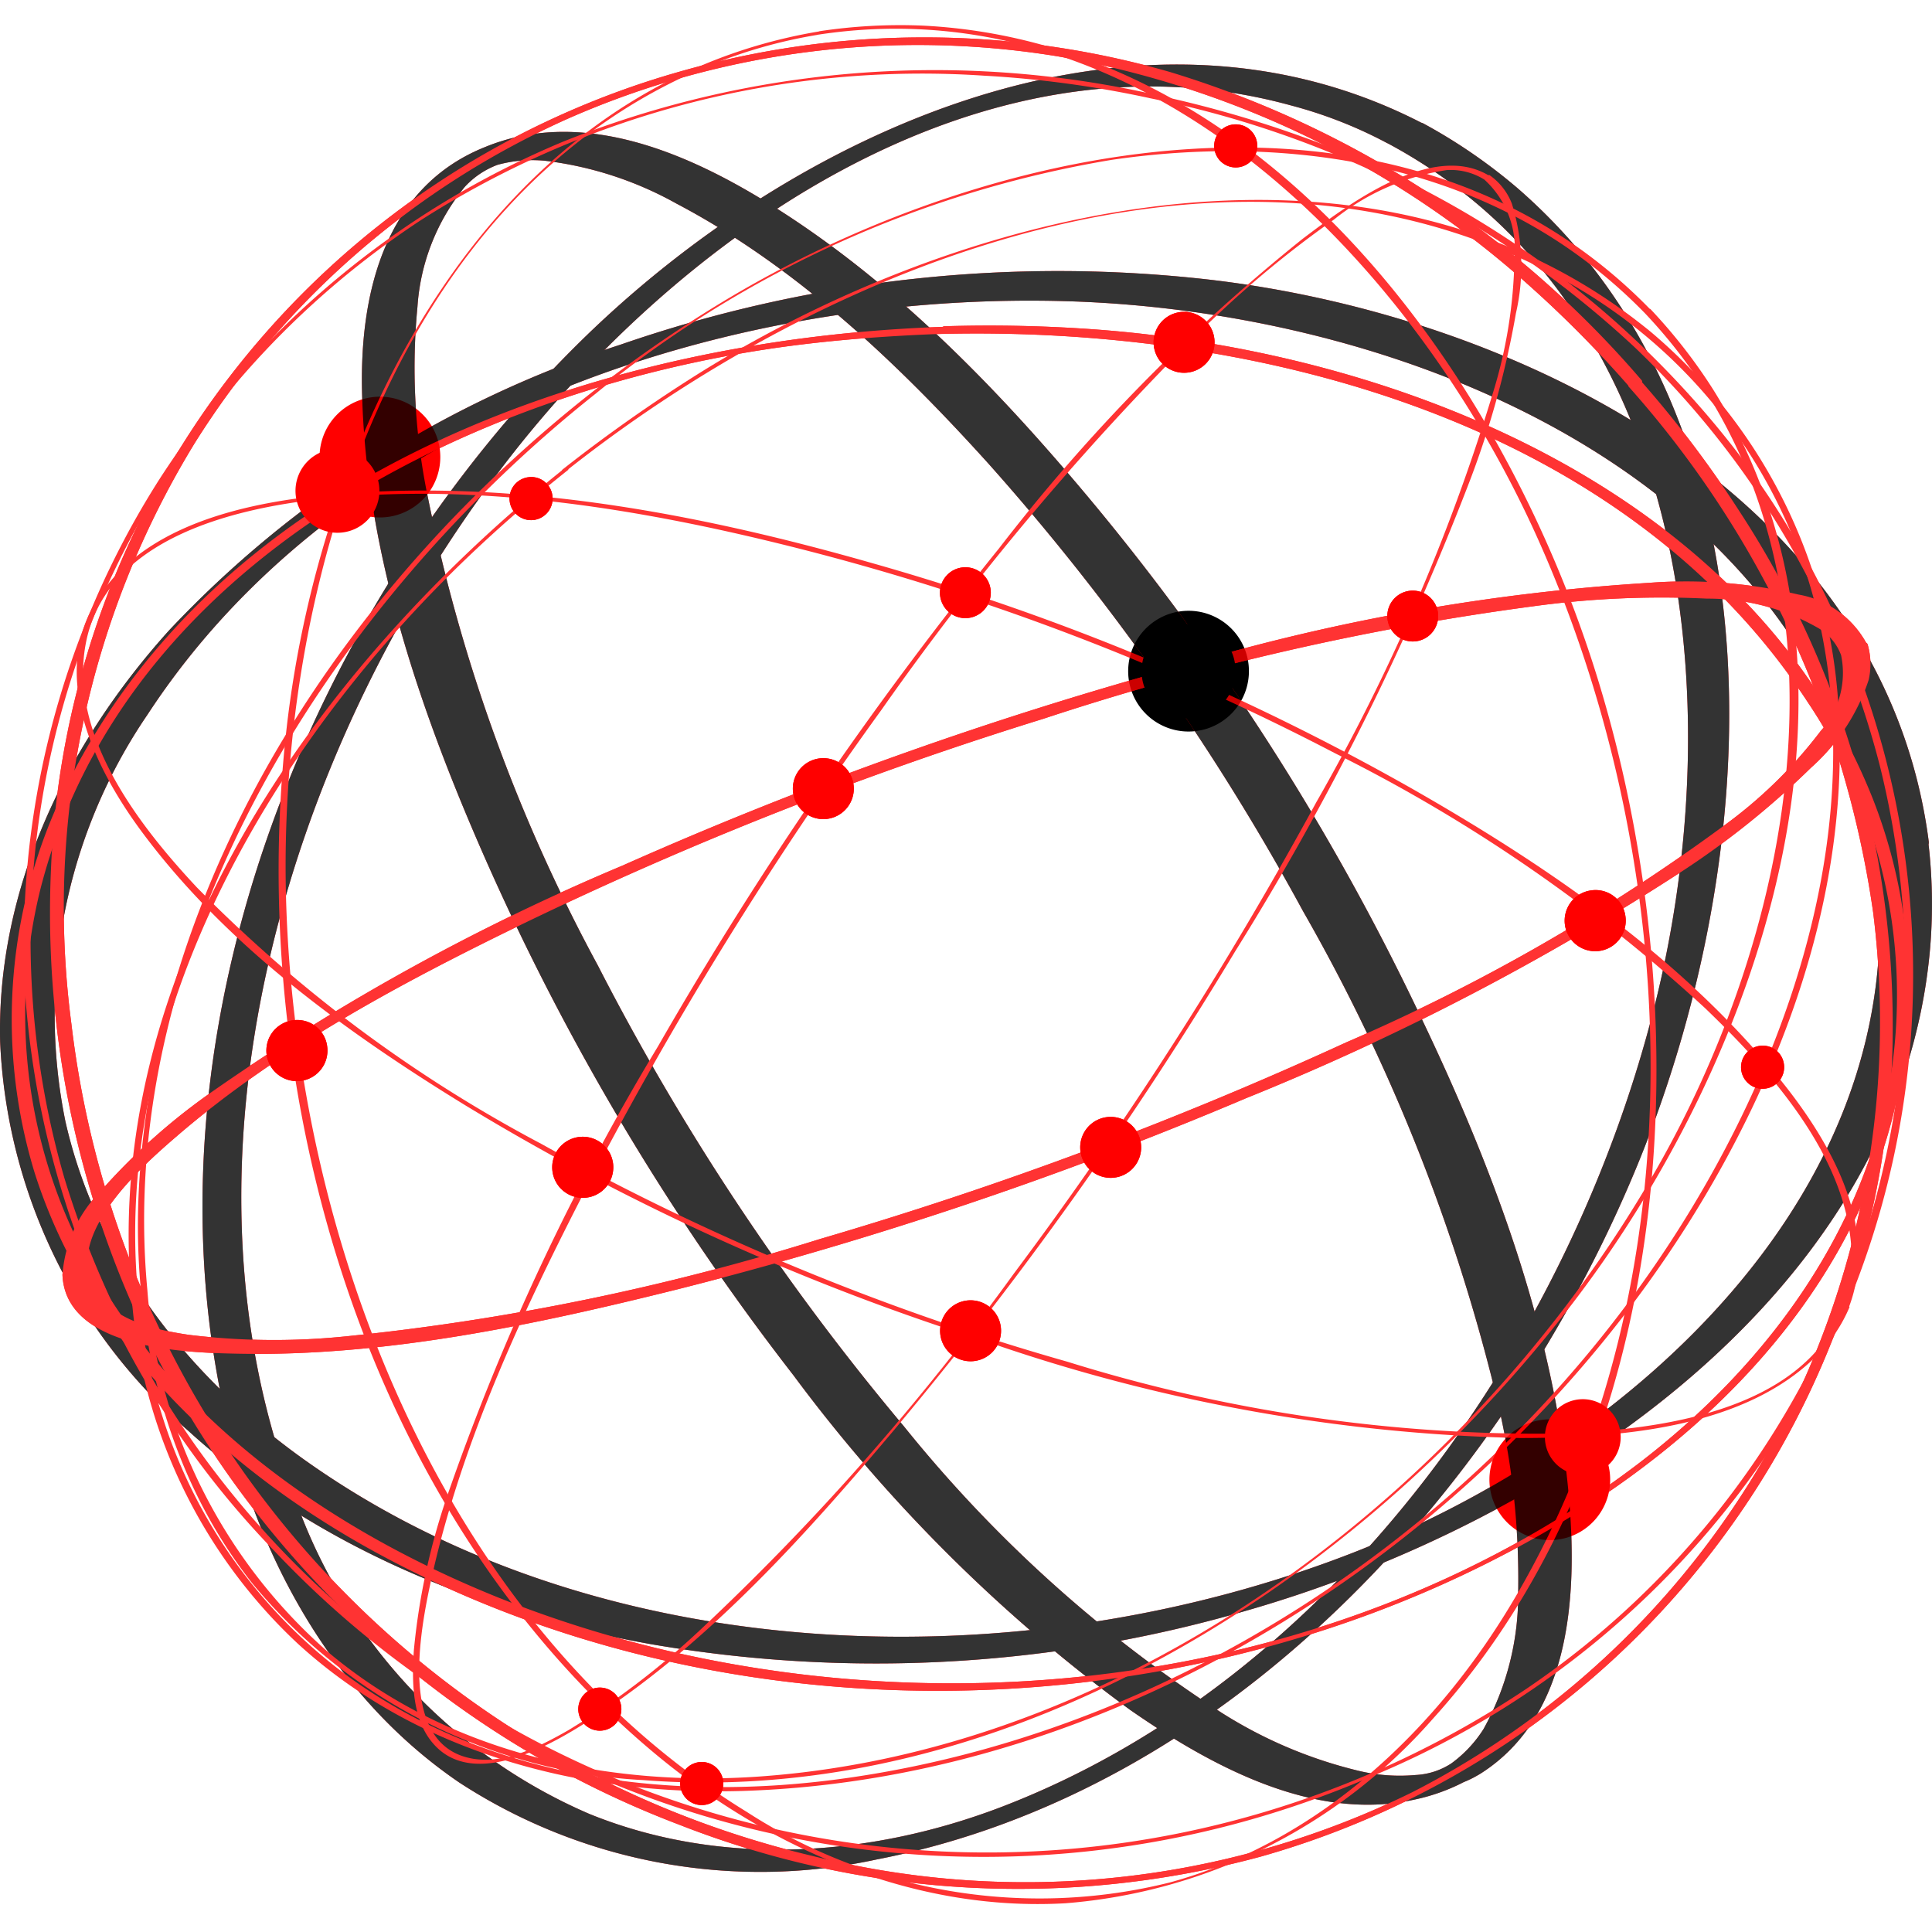 <svg xmlns="http://www.w3.org/2000/svg" xmlns:xlink="http://www.w3.org/1999/xlink" width="80" height="80" viewBox="0 0 80 80">
  <defs>
    <clipPath id="clip-path">
      <rect id="Rectangle_788" data-name="Rectangle 788" width="80" height="80" transform="translate(424 1605)" fill="#fff"/>
    </clipPath>
  </defs>
  <g id="ic-s2-Network-Upgrades" transform="translate(-424 -1605)" clip-path="url(#clip-path)">
    <g id="ic-red-key-Network-r1" transform="translate(424 1605)">
      <g id="Group_2030" data-name="Group 2030">
        <path id="Path_1" data-name="Path 1" d="M197.475,192.662a1.262,1.262,0,1,1-.478-.844,1.262,1.262,0,0,1,.478.844Z" transform="translate(-162.13 -160.158)" fill="red"/>
        <path id="Path_2" data-name="Path 2" d="M226.375,299.062a1.262,1.262,0,1,1-.478-.844A1.262,1.262,0,0,1,226.375,299.062Z" transform="translate(-184.933 -244.109)" fill="red"/>
        <path id="Path_3" data-name="Path 3" d="M225.885,154.988a1.053,1.053,0,1,1-.4-.712A1.053,1.053,0,0,1,225.885,154.988Z" transform="translate(-184.865 -130.565)" fill="red"/>
        <path id="Path_4" data-name="Path 4" d="M313.685,159.6a1.053,1.053,0,1,1-.4-.712,1.053,1.053,0,0,1,.4.712Z" transform="translate(-254.14 -134.21)" fill="red"/>
        <path id="Path_5" data-name="Path 5" d="M253.875,263.062a1.262,1.262,0,1,1-.478-.844,1.262,1.262,0,0,1,.478.844Z" transform="translate(-206.631 -215.704)" fill="red"/>
        <path id="Path_6" data-name="Path 6" d="M268.275,105.062a1.262,1.262,0,1,1-.478-.844A1.262,1.262,0,0,1,268.275,105.062Z" transform="translate(-217.992 -91.04)" fill="red"/>
        <path id="Path_7" data-name="Path 7" d="M94.175,244.045a1.265,1.265,0,1,1-1.414-1.1,1.247,1.247,0,0,1,1.414,1.1Z" transform="translate(-80.625 -200.697)" fill="red"/>
        <path id="Path_8" data-name="Path 8" d="M154.645,374.754a.892.892,0,1,1-.334-.6.892.892,0,0,1,.334.6Z" transform="translate(-128.921 -304.083)" fill="red"/>
        <path id="Path_9" data-name="Path 9" d="M141.145,137.152a.892.892,0,1,1-.992-.781.882.882,0,0,1,.992.781Z" transform="translate(-118.269 -116.611)" fill="red"/>
        <path id="Path_10" data-name="Path 10" d="M382.845,248.752a.892.892,0,1,1-.992-.781.882.882,0,0,1,.992.781Z" transform="translate(-308.974 -204.665)" fill="red"/>
        <path id="Path_11" data-name="Path 11" d="M174.645,389.354a.892.892,0,1,1-.334-.6A.892.892,0,0,1,174.645,389.354Z" transform="translate(-144.701 -315.602)" fill="red"/>
        <path id="Path_12" data-name="Path 12" d="M279.445,67.954a.892.892,0,1,1-.334-.6.892.892,0,0,1,.334.6Z" transform="translate(-227.39 -62.013)" fill="red"/>
        <path id="Path_13" data-name="Path 13" d="M150.275,266.963a1.265,1.265,0,1,1-.479-.843A1.265,1.265,0,0,1,150.275,266.963Z" transform="translate(-124.889 -218.783)" fill="red"/>
        <path id="Path_14" data-name="Path 14" d="M348.975,218.545a1.265,1.265,0,1,1-1.414-1.1,1.247,1.247,0,0,1,1.414,1.1Z" transform="translate(-281.666 -180.577)" fill="red"/>
        <path id="Path_15" data-name="Path 15" d="M107.087,122.8a2.5,2.5,0,1,1-2.785-2.173,2.5,2.5,0,0,1,2.785,2.173Z" transform="translate(-88.874 -104.182)" fill="red"/>
        <path id="Path_16" data-name="Path 16" d="M336.687,323.5a2.5,2.5,0,1,1-2.785-2.173,2.5,2.5,0,0,1,2.785,2.173Z" transform="translate(-270.032 -262.536)" fill="red"/>
      </g>
      <path id="Path_17" data-name="Path 17" d="M265.787,164.8A2.5,2.5,0,1,1,263,162.629a2.5,2.5,0,0,1,2.787,2.171Z" transform="translate(-214.091 -137.319)"/>
      <g id="Group_2032" data-name="Group 2032" transform="translate(0 1.047)" opacity="0.8">
        <path id="Path_18" data-name="Path 18" d="M117.065,120.417c1.6,13.566-10.169,24.094-21.731,28.588-13.545,5.254-30.7,4.853-42.914-3.566-4.979-3.418-8.988-8.355-10.338-14.326a22.052,22.052,0,0,1,3.4-16.837c8.06-12.343,24.179-17.6,38.336-17.111,12.617.443,27.85,6.119,32.3,19.094a23.27,23.27,0,0,1,.949,4.156c.063.506,2.258-.148,2.173-.886-1.84-14.24-16.8-21.709-29.646-23.249a55.38,55.38,0,0,0-24.538,2.68A44.337,44.337,0,0,0,46.364,110.8c-4.2,4.663-7.131,10.634-6.984,17.005a22.606,22.606,0,0,0,7.785,16.119c5.275,4.81,12.195,7.6,19.157,8.84a54.821,54.821,0,0,0,24.538-1.35c12.7-3.608,27.217-13.1,28.441-27.512a21.8,21.8,0,0,0-.084-4.388c-.042-.448-2.237.164-2.152.9Z" transform="translate(-39.375 -85.731)" fill="red"/>
        <path id="Path_19" data-name="Path 19" d="M155.534,136.168a2.962,2.962,0,0,1-1.519.506,7.282,7.282,0,0,1-2.342-.169,18.772,18.772,0,0,1-5.718-2.426,55.628,55.628,0,0,1-13.123-11.836,102.117,102.117,0,0,1-12.68-19.094,69.611,69.611,0,0,1-7.11-19.748,26.4,26.4,0,0,1-.359-7.511,8.76,8.76,0,0,1,1.962-4.979A3.513,3.513,0,0,1,116,70a5.463,5.463,0,0,1,1.962-.169,14.756,14.756,0,0,1,5.443,1.772c4.979,2.616,9.2,6.646,12.933,10.781a98.3,98.3,0,0,1,13.018,18.524,76.851,76.851,0,0,1,8,20.086,31.883,31.883,0,0,1,.907,8.123,11.441,11.441,0,0,1-1.435,5.654,5.214,5.214,0,0,1-1.5,1.54c-.316.19-.591.549-.148.738.422.19,1.2-.232,1.54-.443,3.734-2.384,3.988-7.384,3.65-11.372-.612-7.068-3.249-13.967-6.308-20.3a101.3,101.3,0,0,0-13.292-20.8c-3.988-4.81-8.5-9.494-13.883-12.743-3.355-2.025-7.532-3.713-11.393-2.131-4.135,1.646-5.19,5.992-5.106,10.064.127,6.625,2.384,13.208,5.021,19.221a102.361,102.361,0,0,0,12.849,21.584,65.614,65.614,0,0,0,13.925,13.841c3.312,2.3,7.574,4.642,11.731,3.734a8.033,8.033,0,0,0,2.553-.992c.253-.169.823-.464.549-.823-.259-.289-1.25.131-1.482.279Z" transform="translate(-95.398 -64.222)" fill="red"/>
        <path id="Path_20" data-name="Path 20" d="M128.168,58.633c12.617,6.73,14.22,23.251,11.077,35.741-3.5,13.9-13.25,27.85-27.006,33.146-5.443,2.089-11.625,2.532-17.111.3a22.228,22.228,0,0,1-12.089-12.807c-5.528-14.094-.506-30.93,8.207-42.577,7.342-9.832,20.044-18.9,32.935-15.36a18.411,18.411,0,0,1,3.988,1.561c.464.232,1.857-.612,1.5-.8-11.984-6.224-26.12.359-34.939,9.051C83.692,77.769,76.772,94.754,79.852,110.324c1.266,6.351,4.452,12.49,9.9,16.2a22.832,22.832,0,0,0,17.28,3.186c14.537-2.827,25.846-15.254,31.373-28.441,5.317-12.68,6.583-30.846-4.832-40.762a22.46,22.46,0,0,0-3.9-2.68c-.45-.249-1.864.616-1.505.806Z" transform="translate(-70.733 -53.76)" fill="red"/>
        <path id="Path_21" data-name="Path 21" d="M125.243,159.958a3.6,3.6,0,0,1-.844,3.144,19.121,19.121,0,0,1-4.072,3.967,79.608,79.608,0,0,1-15.571,8.925,160.1,160.1,0,0,1-21.795,8.144,99.109,99.109,0,0,1-19.622,4.03,29.289,29.289,0,0,1-6.519-.063c-1.266-.19-2.848-.527-3.692-1.582-1.814-2.279,1.73-5.38,3.228-6.667,4.241-3.65,9.368-6.372,14.368-8.8A153.9,153.9,0,0,1,92.2,162.6a111.455,111.455,0,0,1,20.3-4.663,39.138,39.138,0,0,1,7.195-.316,9.151,9.151,0,0,1,4.536,1.181,2.178,2.178,0,0,1,1.013,1.16c.1.3,1.2-.127,1.076-.443a3.986,3.986,0,0,0-2.848-2.068,20.137,20.137,0,0,0-6.161-.485,86.218,86.218,0,0,0-19.221,3.4,163.006,163.006,0,0,0-23.314,8.313,91.436,91.436,0,0,0-16.9,9.3,26.066,26.066,0,0,0-4.7,4.177,5.485,5.485,0,0,0-1.582,3.46c.127,3.08,5.085,3.228,7.237,3.27,6.14.127,12.364-1.2,18.292-2.68a161.351,161.351,0,0,0,23.462-7.891,105.762,105.762,0,0,0,17.955-9.326A34.946,34.946,0,0,0,124,164.62a8.34,8.34,0,0,0,2.384-3.629,2.916,2.916,0,0,0-.042-1.477c-.108-.295-1.205.127-1.1.444Z" transform="translate(-49.008 -133.88)" fill="red"/>
        <path id="Path_22" data-name="Path 22" d="M79.991,107.012c13.187-.359,28.42,3.566,36.057,15.254a21.76,21.76,0,0,1,3.5,14.98c-.971,6.773-5.211,12.49-10.549,16.562-13.039,9.9-31.711,11.541-46.733,5.7-6.646-2.6-13.018-6.815-16.794-13a21.467,21.467,0,0,1-2.6-16.562c3.481-13.5,17.87-20.592,30.614-22.385,2.152-.3,4.325-.464,6.5-.549.148,0,.612-.316.316-.3-13.672.443-29.538,5.633-36.184,18.651a21.761,21.761,0,0,0-1.5,16.372c2.194,6.92,7.722,12.174,13.925,15.613,14.22,7.849,32.682,7.68,46.986.169,6.308-3.291,12.111-8.271,14.959-14.938a21.507,21.507,0,0,0,.253-16.309c-5-12.617-19.368-18.44-31.985-19.432a60.348,60.348,0,0,0-6.477-.148c-.119.027-.579.343-.288.322Z" transform="translate(-41.186 -94.227)" fill="red"/>
        <path id="Path_23" data-name="Path 23" d="M114.558,64.533a41.524,41.524,0,0,1,10.127,21.774,36.436,36.436,0,0,1-3.734,21.183,35.514,35.514,0,0,1-15.36,15.254,36.284,36.284,0,0,1-24.812,2.637,40.252,40.252,0,0,1-30.7-34.454,36.838,36.838,0,0,1,5.106-24.052A35.154,35.154,0,0,1,70.65,53.435a35.932,35.932,0,0,1,20.276-2.574,39.418,39.418,0,0,1,19.453,9.431,47.306,47.306,0,0,1,4.22,4.262c.1.1.612-.127.506-.274A41.7,41.7,0,0,0,95.591,51.515a36.854,36.854,0,0,0-20.4,0A35.827,35.827,0,0,0,49.237,84.429a40.394,40.394,0,0,0,26.036,39.665A38.4,38.4,0,0,0,99.346,125.4a35.953,35.953,0,0,0,26.12-32.85,38.934,38.934,0,0,0-6.33-22.871,45.194,45.194,0,0,0-4.051-5.359C114.98,64.174,114.474,64.448,114.558,64.533Z" transform="translate(-47.122 -49.574)" fill="red"/>
        <path id="Path_24" data-name="Path 24" d="M117.065,120.417c1.6,13.566-10.169,24.094-21.731,28.588-13.545,5.254-30.7,4.853-42.914-3.566-4.979-3.418-8.988-8.355-10.338-14.326a22.052,22.052,0,0,1,3.4-16.837c8.06-12.343,24.179-17.6,38.336-17.111,12.617.443,27.85,6.119,32.3,19.094a23.27,23.27,0,0,1,.949,4.156c.063.506,2.258-.148,2.173-.886-1.84-14.24-16.8-21.709-29.646-23.249a55.38,55.38,0,0,0-24.538,2.68A44.337,44.337,0,0,0,46.364,110.8c-4.2,4.663-7.131,10.634-6.984,17.005a22.606,22.606,0,0,0,7.785,16.119c5.275,4.81,12.195,7.6,19.157,8.84a54.821,54.821,0,0,0,24.538-1.35c12.7-3.608,27.217-13.1,28.441-27.512a21.8,21.8,0,0,0-.084-4.388c-.042-.448-2.237.164-2.152.9Z" transform="translate(-39.375 -85.731)"/>
        <path id="Path_25" data-name="Path 25" d="M155.534,136.168a2.962,2.962,0,0,1-1.519.506,7.282,7.282,0,0,1-2.342-.169,18.772,18.772,0,0,1-5.718-2.426,55.628,55.628,0,0,1-13.123-11.836,102.117,102.117,0,0,1-12.68-19.094,69.611,69.611,0,0,1-7.11-19.748,26.4,26.4,0,0,1-.359-7.511,8.76,8.76,0,0,1,1.962-4.979A3.513,3.513,0,0,1,116,70a5.463,5.463,0,0,1,1.962-.169,14.756,14.756,0,0,1,5.443,1.772c4.979,2.616,9.2,6.646,12.933,10.781a98.3,98.3,0,0,1,13.018,18.524,76.851,76.851,0,0,1,8,20.086,31.883,31.883,0,0,1,.907,8.123,11.441,11.441,0,0,1-1.435,5.654,5.214,5.214,0,0,1-1.5,1.54c-.316.19-.591.549-.148.738.422.19,1.2-.232,1.54-.443,3.734-2.384,3.988-7.384,3.65-11.372-.612-7.068-3.249-13.967-6.308-20.3a101.3,101.3,0,0,0-13.292-20.8c-3.988-4.81-8.5-9.494-13.883-12.743-3.355-2.025-7.532-3.713-11.393-2.131-4.135,1.646-5.19,5.992-5.106,10.064.127,6.625,2.384,13.208,5.021,19.221a102.361,102.361,0,0,0,12.849,21.584,65.614,65.614,0,0,0,13.925,13.841c3.312,2.3,7.574,4.642,11.731,3.734a8.033,8.033,0,0,0,2.553-.992c.253-.169.823-.464.549-.823-.259-.289-1.25.131-1.482.279Z" transform="translate(-95.398 -64.222)"/>
        <path id="Path_26" data-name="Path 26" d="M128.168,58.633c12.617,6.73,14.22,23.251,11.077,35.741-3.5,13.9-13.25,27.85-27.006,33.146-5.443,2.089-11.625,2.532-17.111.3a22.228,22.228,0,0,1-12.089-12.807c-5.528-14.094-.506-30.93,8.207-42.577,7.342-9.832,20.044-18.9,32.935-15.36a18.411,18.411,0,0,1,3.988,1.561c.464.232,1.857-.612,1.5-.8-11.984-6.224-26.12.359-34.939,9.051C83.692,77.769,76.772,94.754,79.852,110.324c1.266,6.351,4.452,12.49,9.9,16.2a22.832,22.832,0,0,0,17.28,3.186c14.537-2.827,25.846-15.254,31.373-28.441,5.317-12.68,6.583-30.846-4.832-40.762a22.46,22.46,0,0,0-3.9-2.68c-.45-.249-1.864.616-1.505.806Z" transform="translate(-70.733 -53.76)"/>
        <g id="Group_2031" data-name="Group 2031">
          <path id="Path_27" data-name="Path 27" d="M125.243,159.958a3.6,3.6,0,0,1-.844,3.144,19.121,19.121,0,0,1-4.072,3.967,79.608,79.608,0,0,1-15.571,8.925,160.1,160.1,0,0,1-21.795,8.144,99.109,99.109,0,0,1-19.622,4.03,29.289,29.289,0,0,1-6.519-.063c-1.266-.19-2.848-.527-3.692-1.582-1.814-2.279,1.73-5.38,3.228-6.667,4.241-3.65,9.368-6.372,14.368-8.8A153.9,153.9,0,0,1,92.2,162.6a111.455,111.455,0,0,1,20.3-4.663,39.138,39.138,0,0,1,7.195-.316,9.151,9.151,0,0,1,4.536,1.181,2.178,2.178,0,0,1,1.013,1.16c.1.3,1.2-.127,1.076-.443a3.986,3.986,0,0,0-2.848-2.068,20.137,20.137,0,0,0-6.161-.485,86.218,86.218,0,0,0-19.221,3.4,163.006,163.006,0,0,0-23.314,8.313,91.436,91.436,0,0,0-16.9,9.3,26.066,26.066,0,0,0-4.7,4.177,5.485,5.485,0,0,0-1.582,3.46c.127,3.08,5.085,3.228,7.237,3.27,6.14.127,12.364-1.2,18.292-2.68a161.351,161.351,0,0,0,23.462-7.891,105.762,105.762,0,0,0,17.955-9.326A34.946,34.946,0,0,0,124,164.62a8.34,8.34,0,0,0,2.384-3.629,2.916,2.916,0,0,0-.042-1.477c-.108-.295-1.205.127-1.1.444Z" transform="translate(-49.008 -133.88)" fill="red"/>
          <path id="Path_28" data-name="Path 28" d="M79.991,107.012c13.187-.359,28.42,3.566,36.057,15.254a21.76,21.76,0,0,1,3.5,14.98c-.971,6.773-5.211,12.49-10.549,16.562-13.039,9.9-31.711,11.541-46.733,5.7-6.646-2.6-13.018-6.815-16.794-13a21.467,21.467,0,0,1-2.6-16.562c3.481-13.5,17.87-20.592,30.614-22.385,2.152-.3,4.325-.464,6.5-.549.148,0,.612-.316.316-.3-13.672.443-29.538,5.633-36.184,18.651a21.761,21.761,0,0,0-1.5,16.372c2.194,6.92,7.722,12.174,13.925,15.613,14.22,7.849,32.682,7.68,46.986.169,6.308-3.291,12.111-8.271,14.959-14.938a21.507,21.507,0,0,0,.253-16.309c-5-12.617-19.368-18.44-31.985-19.432a60.348,60.348,0,0,0-6.477-.148c-.119.027-.579.343-.288.322Z" transform="translate(-41.186 -94.227)" fill="red"/>
          <path id="Path_29" data-name="Path 29" d="M114.558,64.533a41.524,41.524,0,0,1,10.127,21.774,36.436,36.436,0,0,1-3.734,21.183,35.514,35.514,0,0,1-15.36,15.254,36.284,36.284,0,0,1-24.812,2.637,40.252,40.252,0,0,1-30.7-34.454,36.838,36.838,0,0,1,5.106-24.052A35.154,35.154,0,0,1,70.65,53.435a35.932,35.932,0,0,1,20.276-2.574,39.418,39.418,0,0,1,19.453,9.431,47.306,47.306,0,0,1,4.22,4.262c.1.1.612-.127.506-.274A41.7,41.7,0,0,0,95.591,51.515a36.854,36.854,0,0,0-20.4,0A35.827,35.827,0,0,0,49.237,84.429a40.394,40.394,0,0,0,26.036,39.665A38.4,38.4,0,0,0,99.346,125.4a35.953,35.953,0,0,0,26.12-32.85,38.934,38.934,0,0,0-6.33-22.871,45.194,45.194,0,0,0-4.051-5.359C114.98,64.174,114.474,64.448,114.558,64.533Z" transform="translate(-47.122 -49.574)" fill="red"/>
          <path id="Path_30" data-name="Path 30" d="M128.823,78.519c9.115,9.6,6.625,24.474.738,35.045-7.448,13.355-21.774,24.474-37.387,25.571-6.33.443-12.912-.992-17.849-5.148a22.093,22.093,0,0,1-7.49-15c-1.35-14.431,7.68-28.5,18.588-37.133a45.538,45.538,0,0,1,21.352-9.663c6.351-.928,13.144-.148,18.588,3.46a21.367,21.367,0,0,1,3.46,2.869c.063.063.316-.063.253-.127-10.127-10.423-26.8-7.195-38.041-.549-12.7,7.532-23.462,21.246-24.516,36.374-.422,5.971.907,12.153,4.663,16.921a22.541,22.541,0,0,0,16.183,8.144c15.233,1.2,30.129-8.482,38.906-20.3,7.553-10.169,12.722-25.592,5.4-37.281a22.073,22.073,0,0,0-2.6-3.334c-.058-.039-.311.088-.248.151Z" transform="translate(-60.733 -66.62)" fill="red"/>
          <path id="Path_31" data-name="Path 31" d="M127.566,172.92c-1.751,4.325-7.743,5.021-11.773,5.169a65.646,65.646,0,0,1-20.318-2.975A101.712,101.712,0,0,1,73.7,166.1a57.931,57.931,0,0,1-14.284-10.634c-2.384-2.553-5.3-6.287-4.6-10.064.8-4.346,6.055-5.612,9.748-6.013,6.625-.717,13.461.443,19.854,2.068a102.615,102.615,0,0,1,22.132,8.46,65.991,65.991,0,0,1,15.317,10.549c2.743,2.637,6.076,6.33,6.076,10.4a5.676,5.676,0,0,1-.38,2.047c-.021.063.232,0,.274-.084,1.371-3.629-1.182-7.49-3.46-10.127-4.009-4.684-9.3-8.271-14.621-11.309a101.343,101.343,0,0,0-22.364-9.347c-6.794-1.941-14.031-3.355-21.12-2.933-3.713.211-8.756.949-10.95,4.388-2.047,3.186-.127,7.068,1.878,9.747,3.481,4.663,8.418,8.228,13.334,11.245a98.712,98.712,0,0,0,21.6,9.79,72.026,72.026,0,0,0,22.069,3.988c4.072,0,9.389-.38,12.406-3.523a6.3,6.3,0,0,0,1.245-1.9c.007-.055-.246-.013-.288.072Z" transform="translate(-51.269 -119.773)" fill="red"/>
          <path id="Path_32" data-name="Path 32" d="M116.345,48.1c13.735-2.131,24.812,9.515,29.918,21.014,5.971,13.44,6.625,30.656-.971,43.632-3.207,5.486-8.1,10.148-14.326,11.857a22.294,22.294,0,0,1-17.512-2.912c-12.617-7.74-18.735-23.711-19.094-37.974-.316-12.891,4.473-29.01,17.533-34.348a20.6,20.6,0,0,1,4.452-1.266c.084-.021.3-.169.106-.148-13.609,2.258-20.655,16.394-22.069,28.9-1.709,15.107,3.291,32.449,15.275,42.429,4.747,3.945,10.739,6.541,16.984,6.182a22.582,22.582,0,0,0,15.191-7.617c10.233-11.288,11.14-29.01,6.878-42.978-3.819-12.532-13.651-26.436-27.977-27.154a22.352,22.352,0,0,0-4.283.232c-.084.027-.3.2-.105.151Z" transform="translate(-82.519 -47.703)" fill="red"/>
          <path id="Path_33" data-name="Path 33" d="M164.775,75.8a3.877,3.877,0,0,1,1.266,3.249,19.917,19.917,0,0,1-.907,5.654,82.137,82.137,0,0,1-7.3,16.9,161.1,161.1,0,0,1-12.511,19.5,102.614,102.614,0,0,1-12.976,14.748,32.76,32.76,0,0,1-5.486,4.177c-1.182.675-2.743,1.477-4.135,1.139-2.975-.7-1.941-5.549-1.5-7.553,1.266-5.633,3.8-11.035,6.435-16.14a157.618,157.618,0,0,1,12.174-19.706,116.542,116.542,0,0,1,13.081-15.55,43.47,43.47,0,0,1,5.654-4.747,9.772,9.772,0,0,1,4.663-2.047,2.623,2.623,0,0,1,1.54.38c.063.042.316-.084.253-.127-2.384-1.5-5.971,1.245-7.764,2.6A75.372,75.372,0,0,0,144.689,91.1a157.566,157.566,0,0,0-14.115,20.613,98.243,98.243,0,0,0-8.629,18.335,27.715,27.715,0,0,0-1.477,6.667c-.084,1.266-.084,2.827.781,3.84,1.73,2.047,5.169-.063,6.794-1.139,4.747-3.123,8.693-7.532,12.322-11.836a155.493,155.493,0,0,0,14.115-19.811,113.508,113.508,0,0,0,9.64-19.289,37.609,37.609,0,0,0,1.983-7.131,8.7,8.7,0,0,0-.169-4.536,2.566,2.566,0,0,0-.928-1.182c-.042-.022-.295.126-.231.169Z" transform="translate(-103.331 -69.428)" fill="red"/>
          <path id="Path_34" data-name="Path 34" d="M82.771,93.132C94,84.249,111.106,77.624,124.63,85.6a21.393,21.393,0,0,1,10.022,13.967c1.477,6.878-.232,14.094-3.249,20.318-6.963,14.347-21.478,25.318-37.365,27.449-6.92.928-14.347.021-20.149-4.114A21.315,21.315,0,0,1,65.6,130.835c-3.038-12.554,3.988-25.3,12.743-33.8,1.414-1.371,2.912-2.68,4.452-3.9.106-.084-.169-.042-.232,0-10.254,8.207-19.305,20.93-17.786,34.728a21.856,21.856,0,0,0,6.836,13.862c4.979,4.557,11.794,6.308,18.44,6.1,15.782-.506,30.825-10.338,39.138-23.5,3.882-6.161,6.583-13.461,6.245-20.824a21.97,21.97,0,0,0-7.806-16.1c-11.309-9.262-27.913-5.38-39.243,1.625A64.756,64.756,0,0,0,82.6,93.089c-.167.127.087.106.171.043Z" transform="translate(-59.283 -74.713)" fill="red"/>
          <path id="Path_35" data-name="Path 35" d="M90.67,57.753A41.441,41.441,0,0,1,110.756,68.07,36.509,36.509,0,0,1,120.9,85.37a35.745,35.745,0,0,1-14.6,38.23,40.18,40.18,0,0,1-46.67-1.392,38.592,38.592,0,0,1-13.9-19.748,35.485,35.485,0,0,1,.992-22.66A36,36,0,0,1,60.478,62.816a38.5,38.5,0,0,1,23.356-5.992,43.659,43.659,0,0,1,6.836.928c.084.021.316-.127.211-.148a41.478,41.478,0,0,0-24.474,1.941,36.691,36.691,0,0,0-16.753,14.01,35.811,35.811,0,0,0-5.528,21.5,36.876,36.876,0,0,0,10.317,22.871A40.388,40.388,0,0,0,100,127.188,36.843,36.843,0,0,0,117.908,111.2a35.775,35.775,0,0,0-3.08-39.011A39.355,39.355,0,0,0,96.958,59.34a46.429,46.429,0,0,0-6.076-1.73c-.064-.026-.318.121-.212.143Z" transform="translate(-43.067 -54.736)" fill="red"/>
        </g>
      </g>
      <path id="Path_36" data-name="Path 36" d="M197.475,192.662a1.262,1.262,0,1,1-.478-.844,1.262,1.262,0,0,1,.478.844Z" transform="translate(-162.13 -160.158)" fill="red"/>
      <path id="Path_37" data-name="Path 37" d="M226.375,299.062a1.262,1.262,0,1,1-.478-.844A1.262,1.262,0,0,1,226.375,299.062Z" transform="translate(-184.933 -244.109)" fill="red"/>
      <path id="Path_38" data-name="Path 38" d="M225.885,154.988a1.053,1.053,0,1,1-.4-.712A1.053,1.053,0,0,1,225.885,154.988Z" transform="translate(-184.865 -130.565)" fill="red"/>
      <path id="Path_39" data-name="Path 39" d="M313.685,159.6a1.053,1.053,0,1,1-.4-.712,1.053,1.053,0,0,1,.4.712Z" transform="translate(-254.14 -134.21)" fill="red"/>
      <path id="Path_40" data-name="Path 40" d="M253.875,263.062a1.262,1.262,0,1,1-.478-.844,1.262,1.262,0,0,1,.478.844Z" transform="translate(-206.631 -215.704)" fill="red"/>
      <path id="Path_41" data-name="Path 41" d="M268.275,105.062a1.262,1.262,0,1,1-.478-.844A1.262,1.262,0,0,1,268.275,105.062Z" transform="translate(-217.992 -91.04)" fill="red"/>
      <path id="Path_42" data-name="Path 42" d="M94.175,244.045a1.265,1.265,0,1,1-1.414-1.1,1.247,1.247,0,0,1,1.414,1.1Z" transform="translate(-80.625 -200.697)" fill="red"/>
      <path id="Path_43" data-name="Path 43" d="M154.645,374.754a.892.892,0,1,1-.334-.6.892.892,0,0,1,.334.6Z" transform="translate(-128.921 -304.083)" fill="red"/>
      <path id="Path_44" data-name="Path 44" d="M141.145,137.152a.892.892,0,1,1-.992-.781.882.882,0,0,1,.992.781Z" transform="translate(-118.269 -116.611)" fill="red"/>
      <path id="Path_45" data-name="Path 45" d="M382.845,248.752a.892.892,0,1,1-.992-.781.882.882,0,0,1,.992.781Z" transform="translate(-308.974 -204.665)" fill="red"/>
      <path id="Path_46" data-name="Path 46" d="M174.645,389.354a.892.892,0,1,1-.334-.6A.892.892,0,0,1,174.645,389.354Z" transform="translate(-144.701 -315.602)" fill="red"/>
      <path id="Path_47" data-name="Path 47" d="M279.445,67.954a.892.892,0,1,1-.334-.6.892.892,0,0,1,.334.6Z" transform="translate(-227.39 -62.013)" fill="red"/>
      <path id="Path_48" data-name="Path 48" d="M150.275,266.963a1.265,1.265,0,1,1-.479-.843A1.265,1.265,0,0,1,150.275,266.963Z" transform="translate(-124.889 -218.783)" fill="red"/>
      <path id="Path_49" data-name="Path 49" d="M348.975,218.545a1.265,1.265,0,1,1-1.414-1.1,1.247,1.247,0,0,1,1.414,1.1Z" transform="translate(-281.666 -180.577)" fill="red"/>
      <path id="Path_50" data-name="Path 50" d="M100.8,132.362a1.737,1.737,0,1,1-.654-1.163,1.737,1.737,0,0,1,.654,1.163Z" transform="translate(-85.102 -112.243)" fill="red"/>
      <path id="Path_51" data-name="Path 51" d="M345.678,318.728a1.569,1.569,0,1,1-.591-1.049,1.569,1.569,0,0,1,.591,1.049Z" transform="translate(-278.58 -259.408)" fill="red"/>
      <path id="Path_52" data-name="Path 52" d="M267.309,166.919a1.946,1.946,0,1,1-2.173-1.688,1.92,1.92,0,0,1,2.173,1.688Z" transform="translate(-216.162 -139.373)"/>
      <path id="Path_53" data-name="Path 53" d="M0,0H80V80H0Z" fill="none"/>
    </g>
  </g>
</svg>
